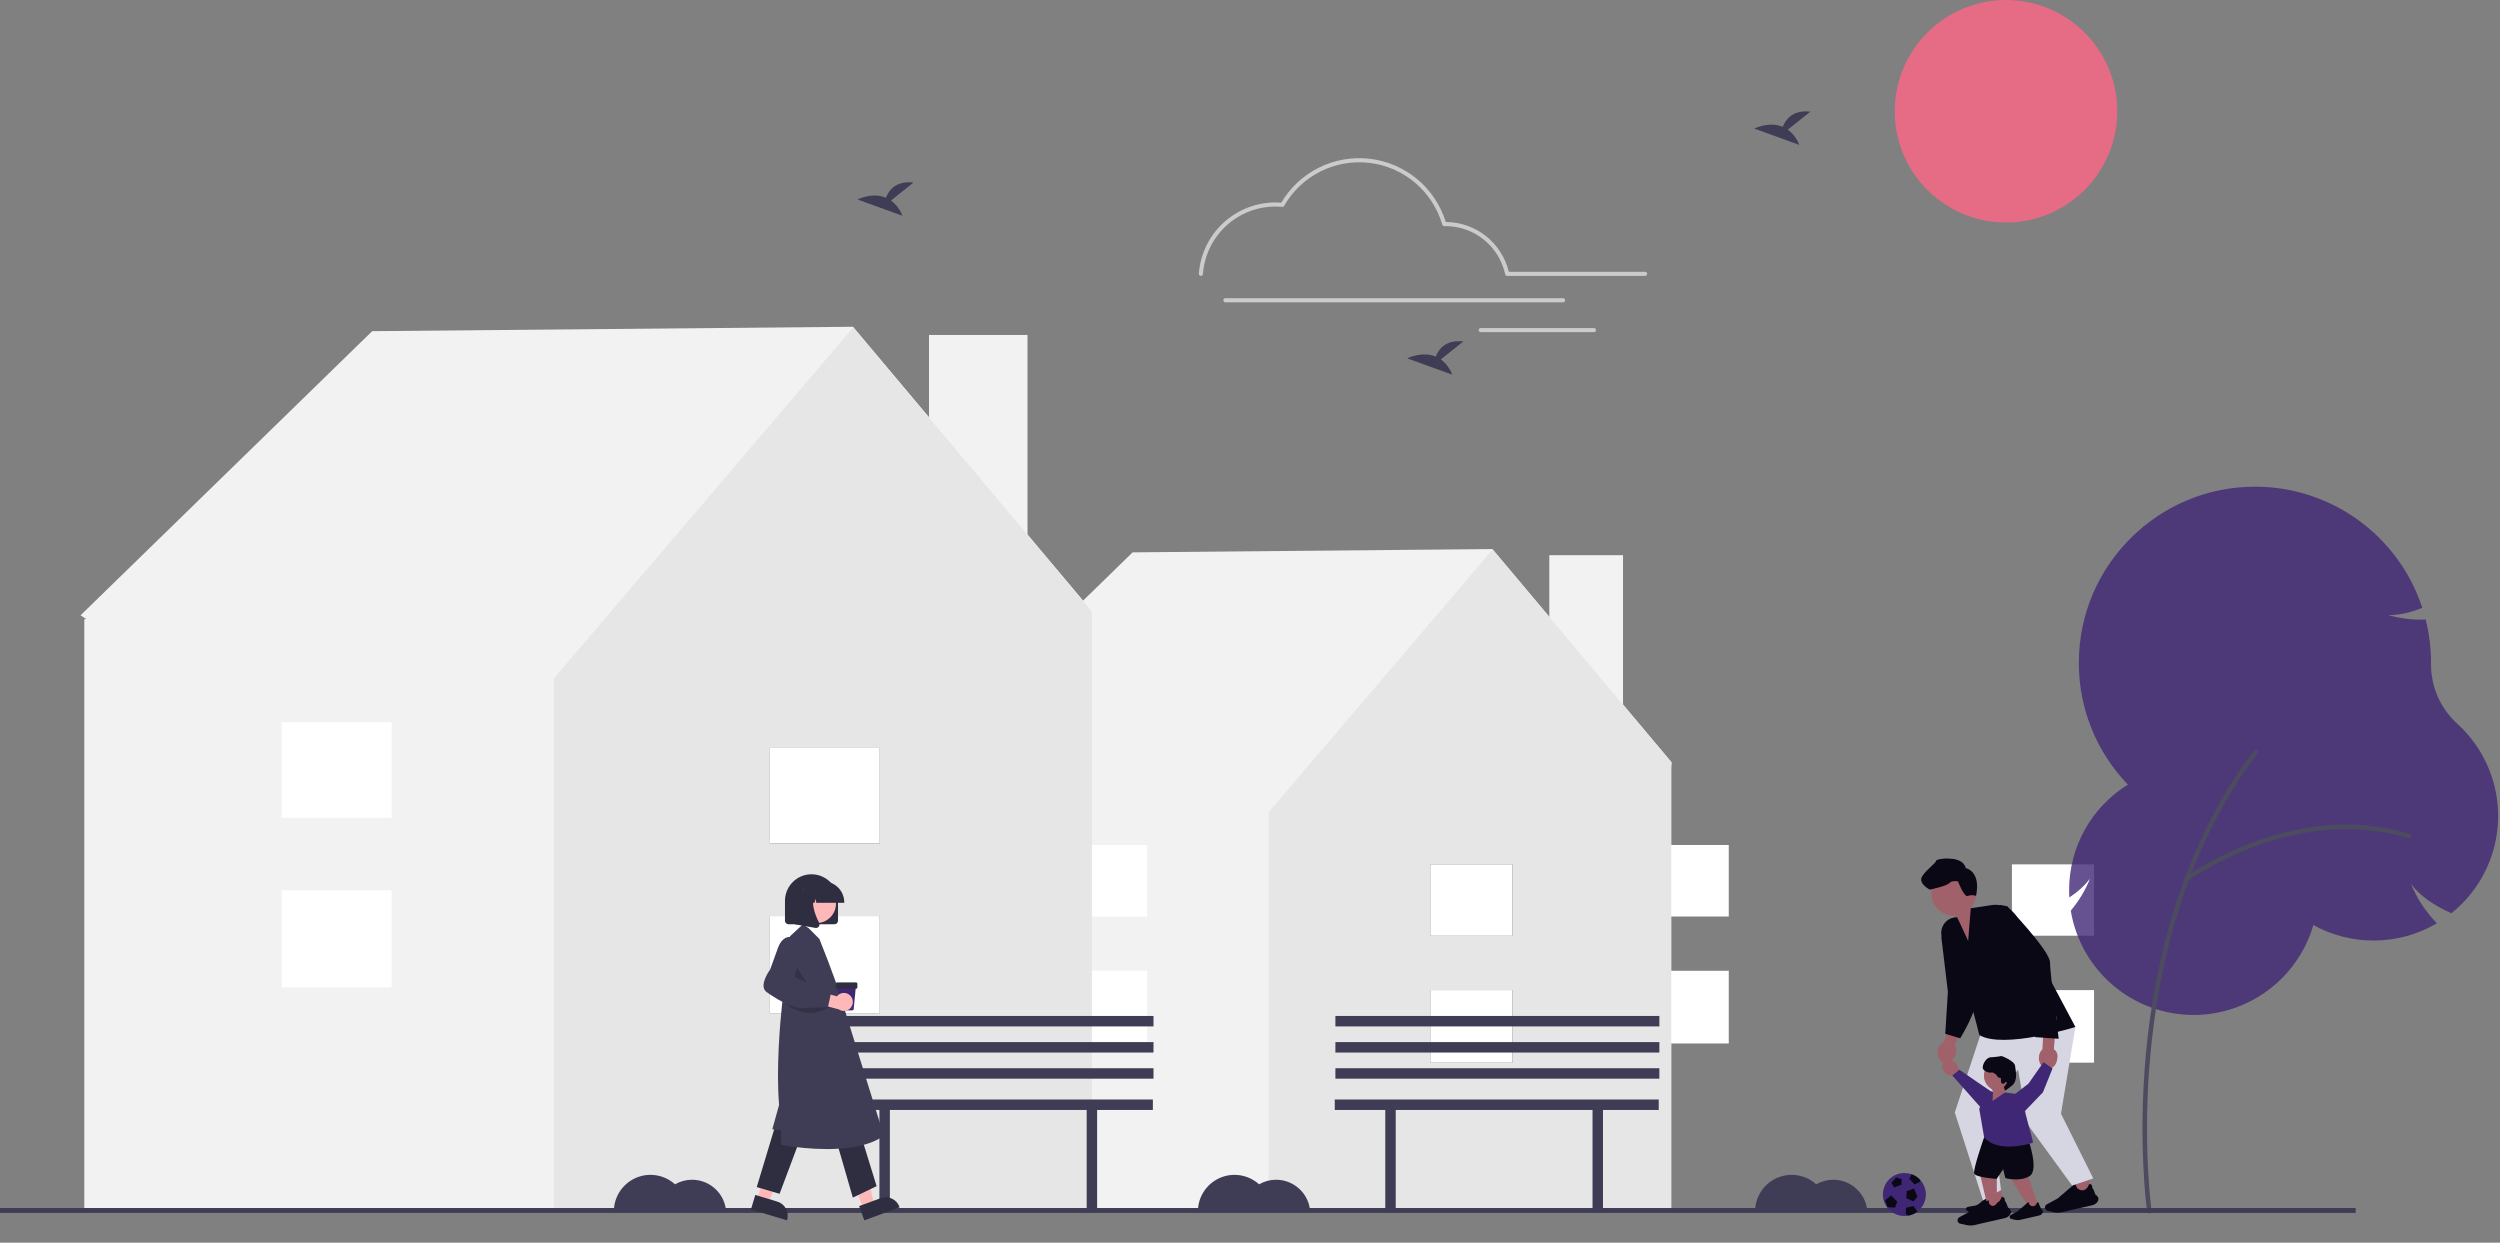 <svg width="855" height="425" viewBox="0 0 855 425" fill="none" xmlns="http://www.w3.org/2000/svg">
<rect x="0" y="0" width="855" height="425" fill="#808080" stroke="none"/>
<g clip-path="url(#clip0_80_3266)">
<path d="M716.178 338.605H688.063V363.462H716.178V338.605Z" fill="#3F3D56"/>
<path d="M716.178 295.58H688.063V320.043H716.178V295.58Z" fill="#3F3D56"/>
<path d="M716.178 338.605H688.063V363.462H716.178V338.605Z" fill="white"/>
<path d="M716.178 295.58H688.063V320.043H716.178V295.58Z" fill="white"/>
<path d="M591.235 332.009H563.12V356.866H591.235V332.009Z" fill="white"/>
<path d="M591.235 288.984H563.12V313.447H591.235V288.984Z" fill="white"/>
<path d="M555.075 189.876H529.869V277.154H555.075V189.876Z" fill="#F2F2F2"/>
<path d="M571.721 260.735L510.415 187.781L387.357 188.906L312.707 261.637L314.216 262.607H313.677V413.889H571.556V262.607L571.721 260.735Z" fill="#F2F2F2"/>
<path d="M510.479 187.937L433.891 277.755V413.89H571.556V260.668L510.479 187.937Z" fill="#E6E6E6"/>
<path d="M517.266 338.605H489.151V363.462H517.266V338.605Z" fill="#3F3D56"/>
<path d="M517.266 295.58H489.151V320.043H517.266V295.58Z" fill="#3F3D56"/>
<path d="M517.266 338.605H489.151V363.462H517.266V338.605Z" fill="white"/>
<path d="M517.266 295.58H489.151V320.043H517.266V295.58Z" fill="white"/>
<path d="M392.322 332.009H364.208V356.866H392.322V332.009Z" fill="white"/>
<path d="M392.322 288.984H364.208V313.447H392.322V288.984Z" fill="white"/>
<path d="M351.402 114.553H317.72V231.178H351.402V114.553Z" fill="#F2F2F2"/>
<path d="M373.645 209.238L291.725 111.754L127.289 113.258L27.54 210.445L29.555 211.741H28.835V413.89H373.424V211.741L373.645 209.238Z" fill="#F2F2F2"/>
<path d="M291.81 111.962L189.47 231.98V413.89H373.424V209.149L291.81 111.962Z" fill="#E6E6E6"/>
<path d="M300.879 313.291H263.311V346.507H300.879V313.291Z" fill="#3F3D56"/>
<path d="M300.879 255.799H263.311V288.488H300.879V255.799Z" fill="#3F3D56"/>
<path d="M300.879 313.291H263.311V346.507H300.879V313.291Z" fill="white"/>
<path d="M300.879 255.799H263.311V288.488H300.879V255.799Z" fill="white"/>
<path d="M133.924 304.478H96.356V337.693H133.924V304.478Z" fill="white"/>
<path d="M133.924 246.985H96.356V279.674H133.924V246.985Z" fill="white"/>
<path d="M805.638 413.143H0V414.815H805.638V413.143Z" fill="#3F3D56"/>
<path d="M492.772 122.918L500.465 116.763C494.489 116.103 492.033 119.364 491.028 121.945C486.358 120.005 481.275 122.547 481.275 122.547L496.669 128.137C495.892 126.062 494.54 124.252 492.772 122.918Z" fill="#3F3D56"/>
<path d="M304.724 68.578L312.418 62.422C306.441 61.763 303.985 65.023 302.98 67.604C298.311 65.665 293.228 68.206 293.228 68.206L308.621 73.796C307.845 71.722 306.493 69.911 304.724 68.578Z" fill="#3F3D56"/>
<path d="M611.451 44.333L619.145 38.178C613.168 37.518 610.712 40.779 609.707 43.359C605.037 41.42 599.954 43.962 599.954 43.962L615.348 49.552C614.571 47.477 613.22 45.667 611.451 44.333Z" fill="#3F3D56"/>
<path d="M626.985 403.472C624.94 403.472 622.93 404.011 621.16 405.035C619.362 403.409 617.13 402.34 614.736 401.957C612.343 401.575 609.889 401.895 607.674 402.881C605.459 403.866 603.577 405.473 602.258 407.508C600.938 409.542 600.237 411.916 600.24 414.341H638.643C638.434 411.39 637.115 408.629 634.952 406.612C632.788 404.595 629.942 403.474 626.985 403.472Z" fill="#3F3D56"/>
<path d="M236.682 403.472C234.637 403.472 232.627 404.011 230.857 405.035C229.059 403.409 226.827 402.34 224.433 401.957C222.04 401.575 219.586 401.895 217.371 402.881C215.156 403.866 213.274 405.473 211.955 407.508C210.635 409.542 209.934 411.916 209.937 414.341H248.34C248.131 411.39 246.812 408.629 244.649 406.612C242.485 404.595 239.639 403.474 236.682 403.472Z" fill="#3F3D56"/>
<path d="M436.43 403.472C434.384 403.472 432.375 404.011 430.605 405.035C428.807 403.409 426.575 402.34 424.181 401.957C421.787 401.575 419.334 401.895 417.119 402.881C414.904 403.866 413.022 405.473 411.703 407.508C410.383 409.542 409.682 411.916 409.685 414.341H448.088C447.879 411.39 446.56 408.629 444.397 406.612C442.233 404.595 439.387 403.474 436.43 403.472Z" fill="#3F3D56"/>
<path d="M394.281 376.031H283.485V379.606H300.764V413.57H304.338V379.606H371.64V413.57H375.214V379.606H394.281V376.031Z" fill="#3F3D56"/>
<path d="M394.499 365.335H283.703V368.91H394.499V365.335Z" fill="#3F3D56"/>
<path d="M394.499 356.397H283.703V359.973H394.499V356.397Z" fill="#3F3D56"/>
<path d="M394.499 347.459H283.703V351.035H394.499V347.459Z" fill="#3F3D56"/>
<path d="M567.284 376.031H456.488V379.606H473.768V413.57H477.342V379.606H544.643V413.57H548.218V379.606H567.284V376.031Z" fill="#3F3D56"/>
<path d="M567.502 365.335H456.706V368.91H567.502V365.335Z" fill="#3F3D56"/>
<path d="M567.502 356.397H456.706V359.973H567.502V356.397Z" fill="#3F3D56"/>
<path d="M567.502 347.459H456.706V351.035H567.502V347.459Z" fill="#3F3D56"/>
</g>
<g clip-path="url(#clip1_80_3266)">
<path d="M675.536 303.275C674.309 299.219 670.026 296.925 665.969 298.152C661.913 299.379 659.619 303.662 660.846 307.719C661.841 311.009 664.847 313.139 668.111 313.172L669.473 313.723L669.588 321.199L672.369 322.127L677.783 313.905C677.783 313.905 675.617 312.386 674.099 310.394C675.683 308.479 676.31 305.833 675.536 303.275Z" fill="#A0616A"/>
<path d="M675.813 306.372C675.813 306.372 674.284 305.85 673.014 306.428C671.745 307.007 669.628 301.42 669.628 301.42C669.628 301.42 667.547 300.99 666.687 302.007C665.826 303.025 660 304.249 660 304.249C660 304.249 655.735 302.128 657.46 299.585C659.185 297.043 662.09 295.204 662.137 294.393C662.184 293.583 671.368 292.315 672.277 296.906C672.277 296.906 677.551 297.77 675.813 306.372Z" fill="#090814"/>
<path d="M668.59 357.448L672.611 346.905L668.174 346.88L664.848 356.291C663.959 356.742 663.206 357.623 662.852 358.765C662.234 360.763 663.074 362.797 664.727 363.309C666.381 363.82 668.222 362.615 668.84 360.617C669.194 359.475 669.069 358.323 668.59 357.448Z" fill="#A0616A"/>
<path d="M685.468 411.949L680.571 413.067L679.096 406.613L683.993 405.494L685.468 411.949Z" fill="#A0616A"/>
<path d="M687.332 415.543C687.674 415.109 687.813 414.678 687.747 414.265C687.672 413.791 687.324 413.344 686.714 412.936C686.668 412.789 686.092 410.968 685.676 410.713C685.682 410.607 685.705 409.909 685.323 409.547C685.144 409.376 684.902 409.308 684.604 409.344L684.591 409.346L684.587 409.358C684.582 409.374 684.084 410.999 682.869 411.409C682.173 411.644 681.376 411.44 680.5 410.803C680.461 410.75 680.043 409.826 679.77 409.213L679.759 409.189L673.8 414.296L670.091 416.296C669.625 416.547 669.382 417.084 669.5 417.6C669.6 418.04 669.95 418.389 670.39 418.489L672.52 418.973C673.41 419.176 674.35 419.175 675.24 418.972L685.65 416.594C686.324 416.44 686.922 416.067 687.332 415.543Z" fill="#090814"/>
<path d="M715.369 407.547L710.472 408.666L708.998 402.211L713.895 401.092L715.369 407.547Z" fill="#A0616A"/>
<path d="M717.234 411.142C717.575 410.707 717.715 410.277 717.649 409.863C717.573 409.389 717.225 408.942 716.615 408.534C716.569 408.387 715.993 406.566 715.578 406.312C715.583 406.206 715.606 405.508 715.225 405.145C715.045 404.974 714.803 404.906 714.505 404.942L714.492 404.944L714.488 404.956C714.483 404.973 713.985 406.597 712.771 407.007C712.075 407.242 711.277 407.038 710.401 406.401C710.363 406.348 709.945 405.424 709.672 404.812L709.661 404.787L703.701 409.894L699.992 411.894C699.526 412.146 699.283 412.682 699.401 413.198C699.502 413.639 699.851 413.988 700.291 414.088L702.421 414.572C703.311 414.774 704.252 414.774 705.142 414.57L715.551 412.192C716.225 412.038 716.823 411.665 717.234 411.142Z" fill="#090814"/>
<path d="M704.584 348.438L709.789 351.225L704.852 380.884L715.901 403.02L708.671 405.454L693.435 384.559L690.187 365.852L680.608 377.178L684.348 407.002L678.198 410.528L668.538 380.472L678.53 350.186L704.584 348.438Z" fill="#D6D6E3"/>
<path d="M669.347 313.706L673.11 321.759L674.003 310.623L681.165 309.538C684.737 308.997 688.261 310.768 689.958 313.957L709.79 351.226C709.79 351.226 685.149 358.918 676.937 353.989C676.937 353.989 671.079 330.316 668.677 327.171L664.981 322.253C662.744 319.276 664.158 314.963 667.732 313.919C668.343 313.74 668.899 313.653 669.347 313.706Z" fill="#090814"/>
<path d="M663.935 320.328L663.922 320.38L666.178 339.17L665.283 353.569L670.384 355.107C670.384 355.107 676.584 345.123 676.111 340.171C675.639 335.218 672.861 324.379 672.861 324.379L663.935 320.328Z" fill="#090814"/>
<path d="M702.422 358.902L703.312 347.654L699.048 348.879L698.505 358.845C697.779 359.529 697.304 360.586 697.287 361.781C697.256 363.873 698.634 365.588 700.365 365.614C702.096 365.639 703.523 363.964 703.554 361.873C703.571 360.678 703.127 359.607 702.422 358.902Z" fill="#A0616A"/>
<path d="M683.902 309.503L686.484 309.936C686.484 309.936 701.039 325.094 701.086 329.073C701.133 333.052 704.076 355.262 704.076 355.262L696.032 354.701L692.371 330.521L681.147 321.734L683.902 309.503Z" fill="#090814"/>
<path d="M667.681 367.851L674.021 374.146L675.463 370.943L669.72 365.514C669.679 364.726 669.283 363.898 668.57 363.276C667.322 362.187 665.58 362.142 664.679 363.174C663.778 364.207 664.059 365.927 665.307 367.015C666.02 367.637 666.894 367.917 667.681 367.851Z" fill="#A0616A"/>
<path d="M685.037 376.374L685.458 376.646L680.224 372.789L676.346 370.145L670.102 365.836L667.691 367.819L677.102 378.428L685.037 376.374Z" fill="#402775"/>
<path d="M688.968 369.163C689.693 366.317 687.973 363.422 685.127 362.697C682.281 361.972 679.386 363.692 678.661 366.538C678.073 368.846 679.093 371.186 681.018 372.375L681.628 373.19L679.019 377.667L680.337 379.213L686.494 376.274C686.494 376.274 685.752 374.597 685.565 372.872C687.191 372.303 688.511 370.957 688.968 369.163Z" fill="#A0616A"/>
<path d="M685.867 370.057C685.867 370.057 685.487 370.81 684.809 370.627C684.131 370.445 684.322 368.698 684.322 368.698C684.322 368.698 683.171 368.564 683.12 368.127C683.068 367.69 681.471 366.509 681.064 366.784C680.657 367.059 678.343 366.461 678.115 365.333C677.887 364.204 679.222 361.646 680.836 361.59C682.45 361.534 684.579 361.166 684.579 361.166C684.579 361.166 689.068 362.807 689.165 364.579C689.231 365.769 690.365 369.476 688.069 371.294C685.772 373.111 685.696 372.985 685.696 372.985L685.343 371.759C685.343 371.759 687.101 369.885 685.867 370.057Z" fill="#090814"/>
<path d="M698.868 363.258L695.27 371.435L698.778 371.631L701.782 364.322C702.503 364 703.133 363.334 703.458 362.445C704.026 360.889 703.443 359.247 702.156 358.777C700.868 358.307 699.364 359.187 698.796 360.742C698.472 361.631 698.524 362.547 698.868 363.258Z" fill="#A0616A"/>
<path d="M697.249 412.82L694.206 413.515L687.018 402.007L692.985 400.399L697.249 412.82Z" fill="#A0616A"/>
<path d="M698.408 415.054C698.62 414.784 698.707 414.517 698.666 414.26C698.619 413.965 698.403 413.688 698.024 413.434C697.995 413.342 697.637 412.211 697.379 412.053C697.383 411.987 697.397 411.553 697.16 411.328C697.048 411.222 696.898 411.179 696.712 411.202L696.704 411.203L696.702 411.211C696.699 411.221 696.389 412.23 695.635 412.485C695.202 412.631 694.707 412.504 694.162 412.109C694.138 412.076 693.879 411.501 693.709 411.121L693.702 411.105L689.999 414.279L687.694 415.522C687.405 415.678 687.254 416.011 687.327 416.332C687.389 416.606 687.607 416.823 687.88 416.885L689.204 417.186C689.757 417.311 690.341 417.311 690.894 417.185L697.362 415.707C697.782 415.611 698.153 415.379 698.408 415.054Z" fill="#090814"/>
<path d="M682.943 413.251L679.838 412.933L676.725 399.726L682.892 400.119L682.943 413.251Z" fill="#A0616A"/>
<path d="M683.323 415.74C683.61 415.552 683.778 415.326 683.822 415.07C683.872 414.776 683.757 414.443 683.479 414.082C683.481 413.986 683.505 412.799 683.312 412.567C683.336 412.505 683.489 412.099 683.337 411.81C683.265 411.673 683.136 411.585 682.954 411.547L682.946 411.545L682.941 411.552C682.935 411.56 682.318 412.417 681.521 412.416C681.065 412.415 680.636 412.136 680.247 411.587C680.235 411.548 680.174 410.92 680.135 410.505L680.134 410.489L675.608 412.306L673.026 412.743C672.702 412.798 672.451 413.065 672.418 413.392C672.389 413.671 672.525 413.946 672.764 414.093L673.921 414.803C674.405 415.099 674.958 415.287 675.522 415.345L682.123 416.022C682.551 416.066 682.977 415.965 683.323 415.74Z" fill="#090814"/>
<path d="M693.49 389.198C693.49 389.198 697.539 400.158 694.099 402.238C690.658 404.318 685.83 402.897 685.83 402.897L685.092 399.881L682.841 403.182C682.841 403.182 675.662 402.69 675.176 401.358C674.689 400.027 678.569 388.951 678.569 388.951L693.49 389.198Z" fill="#090814"/>
<path d="M681.614 373.388L681.429 376.542L685.715 373.628L690.805 374.271C690.805 374.271 695.507 390.678 695.294 390.775L695.081 390.873C695.081 390.873 683.422 394.712 678.569 388.951L676.906 379.284L678.325 375.026C678.779 373.664 680.253 372.929 681.614 373.388Z" fill="#402775"/>
<path d="M688.135 374.933L693.736 370.606L698.886 363.258L701.958 365.439L698.68 373.578L692.188 380.333L688.135 374.933Z" fill="#402775"/>
<path d="M643.965 408.09C643.728 412.143 646.819 415.618 650.871 415.855C651.492 415.892 652.102 415.849 652.687 415.738C653.81 415.524 654.847 415.051 655.728 414.381C657.387 413.13 658.505 411.187 658.636 408.949C658.757 406.876 658.006 404.95 656.699 403.536C655.905 402.673 654.904 402 653.767 401.597C653.126 401.37 652.443 401.226 651.73 401.185C647.678 400.947 644.202 404.038 643.965 408.09Z" fill="#402775"/>
<path d="M650.379 403.313L650.271 405.159L647.762 406.104L646.869 404.58L648.451 402.71L650.379 403.313Z" fill="#090814"/>
<path d="M652.106 407.34L651.963 409.785L654.351 410.906L655.758 409.271L654.608 406.505L652.106 407.34Z" fill="#090814"/>
<path d="M644.728 410.52L645.506 412.842L648.14 412.992L648.836 410.951L646.739 408.812L644.728 410.52Z" fill="#090814"/>
<path d="M653.001 403.107L654.745 405.086L656.688 404.145L656.698 403.536C655.904 402.673 654.904 401.999 653.766 401.597L653.001 403.107Z" fill="#090814"/>
<path d="M651.855 413.038L651.737 415.19L652.687 415.738C653.81 415.524 654.847 415.05 655.728 414.38L654.433 412.473L651.855 413.038Z" fill="#090814"/>
</g>
<path d="M410.705 94.358C410.883 94.357 411.054 94.29 411.185 94.168C411.315 94.047 411.394 93.88 411.407 93.703C411.867 87.447 414.673 81.595 419.263 77.319C423.853 73.043 429.888 70.658 436.161 70.641C436.912 70.641 437.7 70.679 438.505 70.754C438.64 70.767 438.775 70.74 438.895 70.678C439.015 70.616 439.115 70.52 439.182 70.403C442.063 65.359 446.367 61.276 451.554 58.662C456.742 56.049 462.584 55.021 468.353 55.707C474.121 56.393 479.559 58.763 483.989 62.52C488.419 66.277 491.644 71.256 493.263 76.835C493.305 76.985 493.397 77.116 493.522 77.208C493.647 77.3 493.8 77.347 493.955 77.343L494.142 77.338C494.24 77.334 494.337 77.331 494.435 77.331C499.193 77.346 503.803 78.987 507.5 81.982C511.197 84.978 513.759 89.147 514.76 93.799C514.793 93.957 514.88 94.099 515.006 94.2C515.131 94.302 515.288 94.358 515.449 94.358H562.628C562.721 94.358 562.813 94.34 562.898 94.305C562.984 94.269 563.062 94.218 563.127 94.152C563.193 94.087 563.245 94.009 563.281 93.923C563.316 93.838 563.334 93.746 563.334 93.653C563.334 93.561 563.316 93.469 563.281 93.383C563.245 93.298 563.193 93.22 563.127 93.155C563.062 93.089 562.984 93.037 562.898 93.002C562.813 92.967 562.721 92.949 562.628 92.949H516.013C514.839 88.111 512.079 83.805 508.172 80.719C504.266 77.633 499.438 75.944 494.46 75.922C492.687 70.189 489.288 65.094 484.675 61.257C480.062 57.419 474.434 55.003 468.474 54.303C462.514 53.603 456.48 54.649 451.103 57.314C445.726 59.978 441.239 64.147 438.187 69.314C437.494 69.26 436.814 69.232 436.161 69.232C429.532 69.25 423.154 71.771 418.303 76.29C413.453 80.809 410.488 86.993 410.002 93.604C409.995 93.696 410.007 93.789 410.036 93.877C410.066 93.964 410.112 94.046 410.172 94.115C410.233 94.185 410.307 94.242 410.39 94.284C410.473 94.325 410.563 94.349 410.655 94.356C410.672 94.357 410.688 94.358 410.705 94.358Z" fill="#CBCBCB"/>
<path d="M419.083 103.387H534.575C534.762 103.387 534.941 103.313 535.073 103.181C535.205 103.049 535.279 102.869 535.279 102.683C535.279 102.496 535.205 102.317 535.073 102.185C534.941 102.053 534.762 101.979 534.575 101.979H419.083C418.896 101.979 418.717 102.053 418.585 102.185C418.453 102.317 418.379 102.496 418.379 102.683C418.379 102.869 418.453 103.049 418.585 103.181C418.717 103.313 418.896 103.387 419.083 103.387Z" fill="#CBCBCB"/>
<path d="M506.406 113.598H545.138C545.325 113.598 545.504 113.524 545.636 113.392C545.768 113.26 545.842 113.081 545.842 112.894C545.842 112.707 545.768 112.528 545.636 112.396C545.504 112.264 545.325 112.19 545.138 112.19H506.406C506.219 112.19 506.04 112.264 505.908 112.396C505.776 112.528 505.702 112.707 505.702 112.894C505.702 113.081 505.776 113.26 505.908 113.392C506.04 113.524 506.219 113.598 506.406 113.598Z" fill="#CBCBCB"/>
<path d="M258.905 410.226L262.727 411.375L268.96 397.127L263.32 395.432L258.905 410.226Z" fill="#FFB8B8"/>
<path d="M258.304 408.68L265.831 410.942C267.103 411.325 268.172 412.199 268.802 413.372C269.432 414.545 269.571 415.921 269.191 417.198L269.144 417.355L256.821 413.65L258.304 408.68Z" fill="#2F2E41"/>
<path d="M295.223 413.359L298.969 411.981L295.455 396.825L289.927 398.86L295.223 413.359Z" fill="#FFB8B8"/>
<path d="M293.82 412.483L301.197 409.769C302.444 409.31 303.821 409.367 305.026 409.928C306.231 410.488 307.164 411.506 307.621 412.757L307.677 412.91L295.6 417.355L293.82 412.483Z" fill="#2F2E41"/>
<path d="M265.313 384.433L258.805 405.988L266.615 408.274L274.099 388.352L265.313 384.433Z" fill="#2F2E41"/>
<path d="M285.814 389.332L291.671 409.58L299.806 405.661L293.949 386.719L285.814 389.332Z" fill="#2F2E41"/>
<path d="M282.766 392.984C277.556 392.96 272.359 392.479 267.233 391.546L267.103 391.52V386.538L264.129 386.207L266.45 377.885C265.368 365.066 266.906 348.83 267.403 344.157C267.517 343.061 267.592 342.446 267.592 342.446L270.202 320.179L274.57 316.133L276.554 317.429L280.234 321.122C284.512 331.689 287.907 341.636 287.928 342.275L302.275 388.417L302.178 388.485C297.197 392.015 289.603 392.984 282.766 392.984Z" fill="#3F3D56"/>
<path opacity="0.2" d="M272.053 330.056L271.05 336.34L277.841 339.152L272.053 330.056Z" fill="black"/>
<path d="M285.379 316.101H269.678C269.355 316.1 269.045 315.971 268.817 315.742C268.588 315.513 268.46 315.202 268.459 314.878V308.086C268.464 305.675 269.422 303.364 271.122 301.661C272.822 299.958 275.126 299.002 277.528 299.002C279.93 299.002 282.235 299.958 283.935 301.661C285.635 303.364 286.593 305.675 286.597 308.086V314.878C286.597 315.202 286.468 315.513 286.24 315.742C286.012 315.971 285.702 316.1 285.379 316.101Z" fill="#2F2E41"/>
<path d="M279.262 315.691C282.934 315.691 285.911 312.704 285.911 309.018C285.911 305.333 282.934 302.345 279.262 302.345C275.589 302.345 272.613 305.333 272.613 309.018C272.613 312.704 275.589 315.691 279.262 315.691Z" fill="#FFB8B8"/>
<path d="M288.743 308.764H279.142L279.043 307.381L278.551 308.764H277.073L276.878 306.023L275.902 308.764H273.042V308.629C273.044 306.72 273.8 304.89 275.145 303.54C276.49 302.19 278.313 301.431 280.215 301.429H281.569C283.471 301.431 285.294 302.19 286.639 303.54C287.984 304.89 288.741 306.72 288.743 308.629V308.764Z" fill="#2F2E41"/>
<path d="M279.063 317.368C278.991 317.368 278.919 317.362 278.847 317.349L271.817 316.104V304.443H279.556L279.365 304.668C276.699 307.788 278.707 312.847 280.142 315.585C280.247 315.786 280.294 316.012 280.278 316.239C280.261 316.465 280.18 316.682 280.046 316.864C279.934 317.02 279.786 317.148 279.615 317.235C279.444 317.323 279.255 317.368 279.063 317.368Z" fill="#2F2E41"/>
<path d="M291.468 345.554H287.614C287.491 345.554 287.371 345.508 287.28 345.425C287.188 345.342 287.131 345.227 287.119 345.103L286.348 337.168H292.734L291.963 345.103C291.951 345.227 291.894 345.342 291.802 345.425C291.711 345.508 291.591 345.554 291.468 345.554Z" fill="#402775"/>
<path d="M292.724 338.167H286.358C286.227 338.167 286.1 338.115 286.007 338.021C285.914 337.927 285.861 337.801 285.861 337.668V336.47C285.861 336.338 285.914 336.211 286.007 336.118C286.1 336.024 286.227 335.971 286.358 335.971H292.724C292.856 335.971 292.983 336.024 293.076 336.118C293.169 336.211 293.222 336.338 293.222 336.47V337.668C293.222 337.801 293.169 337.927 293.076 338.021C292.983 338.115 292.856 338.167 292.724 338.167Z" fill="#2F2E41"/>
<path opacity="0.2" d="M267.754 342.14C269.523 344.197 271.924 345.605 274.577 346.143C277.231 346.681 279.988 346.319 282.414 345.114L283.861 344.395L267.754 342.14Z" fill="black"/>
<path d="M290.891 340.604C290.594 340.269 290.228 340.004 289.818 339.827C289.408 339.65 288.965 339.565 288.519 339.579C288.073 339.592 287.636 339.704 287.237 339.905C286.839 340.107 286.49 340.394 286.214 340.746L279.5 338.854L277.36 342.668L286.878 345.206C287.498 345.632 288.251 345.815 288.996 345.721C289.742 345.626 290.426 345.261 290.921 344.693C291.416 344.126 291.686 343.397 291.68 342.643C291.674 341.889 291.394 341.164 290.891 340.604Z" fill="#FFB8B8"/>
<path d="M274.871 344.836C271.679 344.837 267.36 342.958 262.233 339.321C261.948 339.122 261.706 338.866 261.524 338.569C261.342 338.271 261.224 337.94 261.176 337.594C260.798 335.19 263.135 331.939 263.364 331.627L265.821 324.857C265.849 324.747 266.641 321.817 268.628 320.775C269.047 320.56 269.507 320.438 269.977 320.418C270.446 320.397 270.915 320.48 271.35 320.659C275.136 322.042 272.18 332.726 271.774 334.127L276.79 336.496L279.975 338.534L284.337 338.992L283.153 344.492L276.528 344.642C275.986 344.775 275.429 344.841 274.871 344.836Z" fill="#3F3D56"/>
<g opacity="0.8">
<path d="M750.245 347.122C740.16 347.121 730.403 343.544 722.708 337.027C715.013 330.509 709.878 321.474 708.217 311.528L708.204 311.445L708.257 311.382C710.983 308.117 713.186 304.45 714.789 300.511C712.882 302.956 710.578 305.062 707.974 306.744L707.707 306.922L707.691 306.602C707.657 305.896 707.64 305.194 707.64 304.517C707.616 297.273 709.451 290.143 712.969 283.809C716.486 277.476 721.57 272.151 727.732 268.342C716.947 257.15 710.935 242.204 710.966 226.662C710.966 193.46 737.983 166.449 771.191 166.449C783.852 166.431 796.196 170.41 806.463 177.82C816.73 185.229 824.396 195.69 828.369 207.712L828.422 207.874L828.264 207.938C824.164 209.598 820.39 210.395 816.781 210.356C820.895 211.521 825.165 212.038 829.437 211.887L829.584 211.882L829.62 212.024C830.813 216.812 831.417 221.728 831.416 226.662C831.416 226.84 831.415 227.018 831.413 227.195C831.402 231.032 832.199 234.828 833.753 238.336C835.306 241.844 837.582 244.985 840.431 247.554C844.982 251.695 848.583 256.773 850.984 262.438C853.386 268.103 854.531 274.221 854.342 280.372C854.154 286.522 852.634 292.559 849.89 298.066C847.145 303.573 843.24 308.42 838.443 312.274L838.356 312.344L838.254 312.298C831.955 309.44 827.568 306.25 824.58 302.333C826.601 307.265 829.546 311.765 833.258 315.589L833.419 315.756L833.219 315.873C826.852 319.582 819.632 321.578 812.264 321.665C804.896 321.753 797.631 319.93 791.177 316.373C788.586 325.229 783.199 333.008 775.821 338.55C768.444 344.092 759.472 347.099 750.245 347.122Z" fill="#402775"/>
<path d="M735.066 414.986C734.88 414.986 734.7 414.918 734.56 414.796C734.419 414.674 734.327 414.505 734.301 414.321C734.268 414.09 731.047 390.857 733.94 359.981C736.612 331.465 745.192 290.393 770.894 256.661C770.956 256.58 771.033 256.512 771.121 256.461C771.209 256.41 771.306 256.377 771.407 256.363C771.507 256.349 771.61 256.356 771.708 256.382C771.807 256.408 771.899 256.453 771.98 256.514C772.061 256.576 772.129 256.653 772.18 256.741C772.231 256.829 772.264 256.926 772.278 257.027C772.291 257.128 772.285 257.23 772.259 257.328C772.233 257.427 772.188 257.519 772.126 257.6C746.645 291.04 738.134 331.811 735.481 360.125C732.605 390.822 735.801 413.873 735.834 414.103C735.849 414.212 735.841 414.324 735.809 414.431C735.778 414.537 735.724 414.635 735.651 414.719C735.579 414.803 735.489 414.87 735.388 414.916C735.287 414.962 735.177 414.986 735.066 414.986Z" fill="#3F3D56"/>
<path d="M747.915 301.264C747.752 301.265 747.592 301.213 747.46 301.117C747.328 301.021 747.229 300.885 747.179 300.73C747.128 300.574 747.128 300.407 747.178 300.251C747.229 300.096 747.327 299.96 747.46 299.864C747.553 299.796 756.956 293.021 771.013 287.874C784.007 283.117 803.768 278.804 824.111 285.278C824.208 285.309 824.298 285.359 824.375 285.424C824.453 285.49 824.517 285.57 824.564 285.66C824.611 285.751 824.639 285.849 824.648 285.951C824.657 286.052 824.645 286.154 824.614 286.251C824.583 286.348 824.534 286.438 824.468 286.515C824.403 286.593 824.322 286.657 824.232 286.704C824.142 286.751 824.043 286.779 823.942 286.787C823.84 286.796 823.738 286.784 823.641 286.753C803.715 280.412 784.313 284.654 771.545 289.328C757.689 294.402 748.461 301.05 748.37 301.116C748.238 301.213 748.079 301.264 747.915 301.264Z" fill="#3F3D56"/>
</g>
<path opacity="0.8" d="M686.05 76.101C707.065 76.101 724.101 59.065 724.101 38.05C724.101 17.036 707.065 0 686.05 0C665.036 0 648 17.036 648 38.05C648 59.065 665.036 76.101 686.05 76.101Z" fill="#FF6584"/>
<defs>
<clipPath id="clip0_80_3266">
<rect width="833.979" height="376.77" fill="white" transform="translate(0 38.092)"/>
</clipPath>
<clipPath id="clip1_80_3266">
<rect width="232.943" height="124.889" fill="white" transform="matrix(-0.998 -0.058 -0.058 0.998 779.031 300.19)"/>
</clipPath>
</defs>
</svg>
